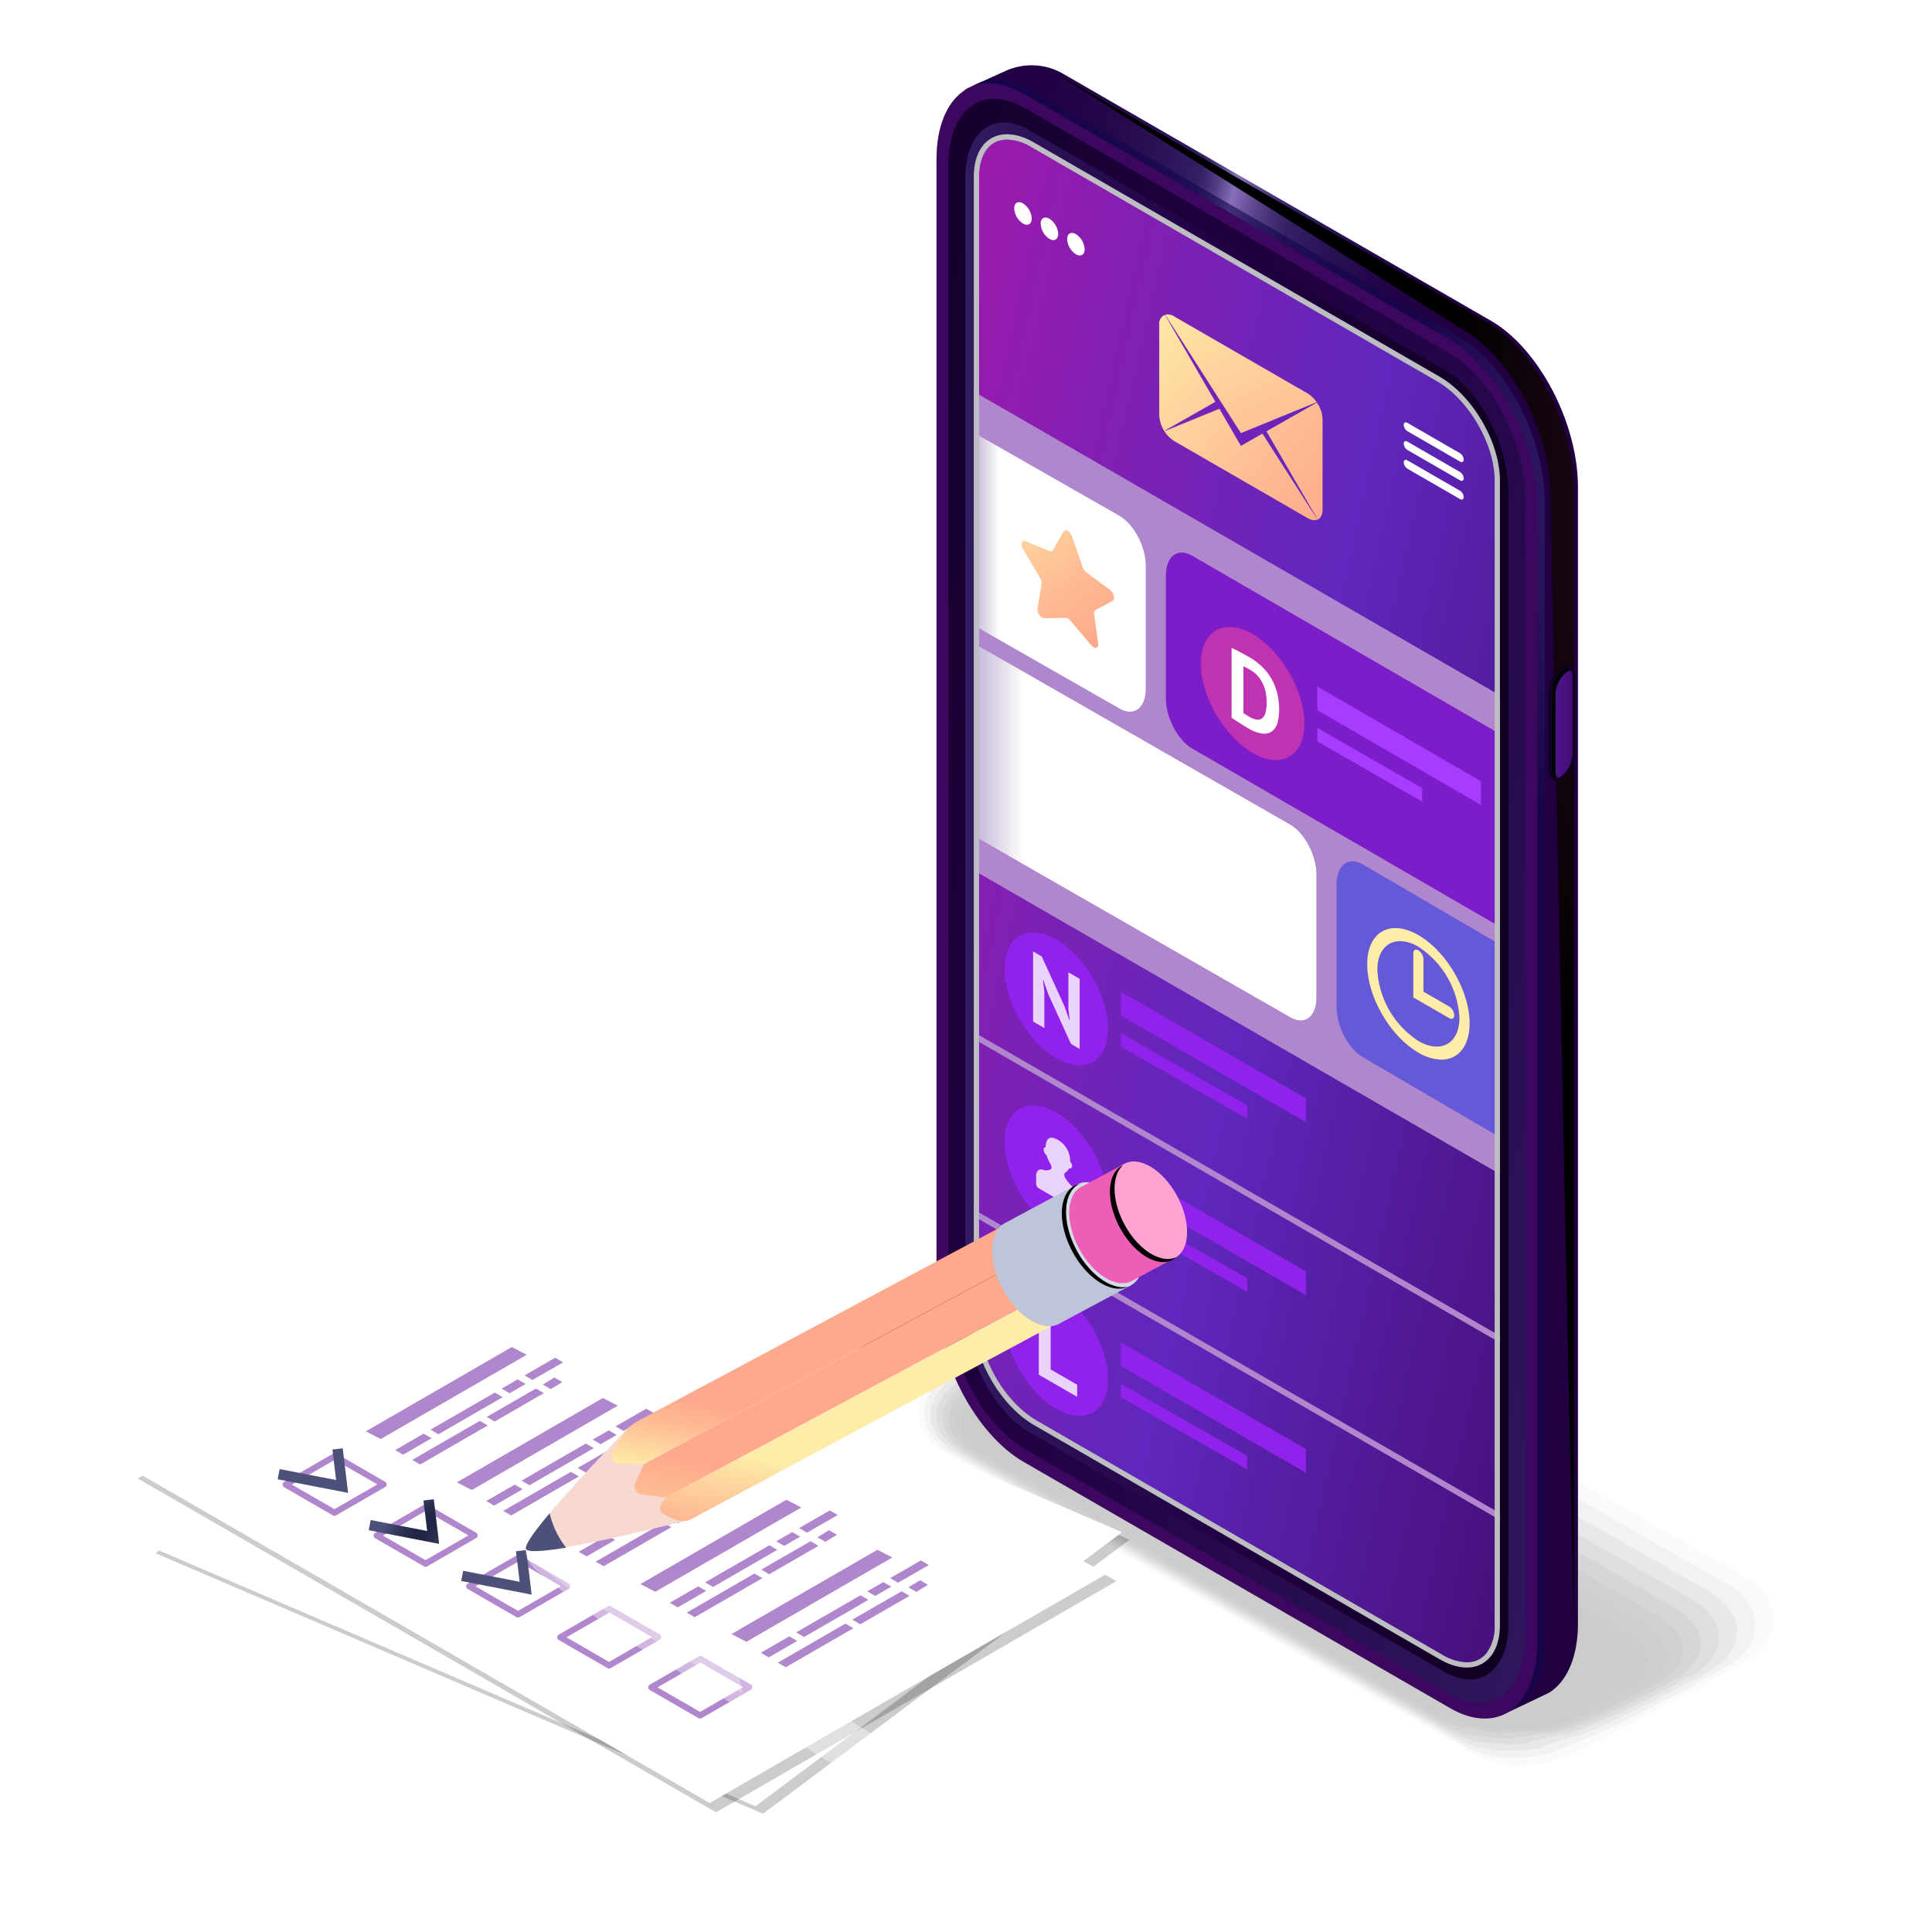 <svg xmlns="http://www.w3.org/2000/svg" xmlns:xlink="http://www.w3.org/1999/xlink" width="300" height="300" viewBox="0 0 300 300">
  <rect x="0" y="0" width="300" height="300" fill="#333333" stroke="none"/>
  <defs>
    <linearGradient id="linear-gradient" x1="-0.203" y1="0.032" x2="0.701" y2="0.616" gradientUnits="objectBoundingBox">
      <stop offset="0.056" stop-color="#200041"/>
      <stop offset="0.258" stop-color="#210143"/>
      <stop offset="0.357" stop-color="#25084a"/>
      <stop offset="0.434" stop-color="#2c1357"/>
      <stop offset="0.47" stop-color="#311b61"/>
      <stop offset="0.482" stop-color="#351f65"/>
      <stop offset="0.495" stop-color="#422c72"/>
      <stop offset="0.509" stop-color="#574188"/>
      <stop offset="0.523" stop-color="#755fa6"/>
      <stop offset="0.53" stop-color="#8770b8"/>
      <stop offset="0.537" stop-color="#7d66ae"/>
      <stop offset="0.562" stop-color="#5c458c"/>
      <stop offset="0.586" stop-color="#442e74"/>
      <stop offset="0.608" stop-color="#351f66"/>
      <stop offset="0.626" stop-color="#311b61"/>
      <stop offset="0.672" stop-color="#2a1054"/>
      <stop offset="0.749" stop-color="#220446"/>
      <stop offset="0.813" stop-color="#200041"/>
      <stop offset="1" stop-color="#200041"/>
    </linearGradient>
    <radialGradient id="radial-gradient" cx="1.249" cy="0.28" r="0.675" gradientTransform="translate(-1.006) scale(3.012 1)" gradientUnits="objectBoundingBox">
      <stop offset="0" stop-color="#711f56"/>
      <stop offset="0.161" stop-color="#6b1d51"/>
      <stop offset="0.363" stop-color="#5c1946"/>
      <stop offset="0.585" stop-color="#421232"/>
      <stop offset="0.821" stop-color="#1f0818"/>
      <stop offset="1"/>
    </radialGradient>
    <radialGradient id="radial-gradient-2" cx="0.971" cy="0.218" r="0.377" gradientTransform="translate(-0.861) scale(2.722 1)" gradientUnits="objectBoundingBox">
      <stop offset="0" stop-color="#af8afc"/>
      <stop offset="1" stop-color="#10054d"/>
    </radialGradient>
    <linearGradient id="linear-gradient-2" x1="1.066" y1="0.565" x2="-1.768" y2="0.239" gradientUnits="objectBoundingBox">
      <stop offset="0.187" stop-color="#3d065f"/>
      <stop offset="0.934" stop-color="#3d065f"/>
    </linearGradient>
    <linearGradient id="linear-gradient-3" x1="1.128" y1="0.977" x2="-0.371" y2="-0.162" gradientUnits="objectBoundingBox">
      <stop offset="0" stop-color="#311b61"/>
      <stop offset="0.203" stop-color="#290e52"/>
      <stop offset="0.495" stop-color="#200041"/>
      <stop offset="1" stop-color="#0f001f"/>
    </linearGradient>
    <linearGradient id="linear-gradient-4" x1="0" y1="0.5" x2="1" y2="0.5" xlink:href="#linear-gradient-3"/>
    <linearGradient id="linear-gradient-5" x1="-0.133" y1="0.086" x2="1.438" y2="1.114" gradientUnits="objectBoundingBox">
      <stop offset="0.01" stop-color="#9f19ab"/>
      <stop offset="0.429" stop-color="#5f27bd"/>
      <stop offset="0.904" stop-color="#3d065f"/>
    </linearGradient>
    <linearGradient id="linear-gradient-6" x1="-69.227" y1="27.144" x2="-65.579" y2="27.144" xlink:href="#linear-gradient-3"/>
    <linearGradient id="linear-gradient-7" x1="1.698" y1="0.51" x2="-1.512" y2="0.484" gradientUnits="objectBoundingBox">
      <stop offset="0" stop-color="#3d065f"/>
      <stop offset="1" stop-color="#5f27bd"/>
    </linearGradient>
    <radialGradient id="radial-gradient-3" cx="0.091" cy="0.249" r="0.359" gradientTransform="translate(-2.353) scale(5.705 1)" xlink:href="#radial-gradient"/>
    <linearGradient id="linear-gradient-8" x1="0.146" y1="0.5" x2="-0.325" y2="0.5" gradientUnits="objectBoundingBox">
      <stop offset="0" stop-color="#fff"/>
      <stop offset="0.037" stop-color="#f7f7f7"/>
      <stop offset="0.989" stop-color="#45108a"/>
    </linearGradient>
    <linearGradient id="linear-gradient-10" x1="1.288" y1="1.726" x2="0.074" y2="-0.208" gradientUnits="objectBoundingBox">
      <stop offset="0.035" stop-color="#ffa98c"/>
      <stop offset="0.317" stop-color="#feb892"/>
      <stop offset="0.86" stop-color="#fee0a3"/>
      <stop offset="1" stop-color="#feeca8"/>
    </linearGradient>
    <linearGradient id="linear-gradient-11" x1="1.091" y1="1.085" x2="-0.036" y2="-0.032" xlink:href="#linear-gradient-10"/>
    <linearGradient id="linear-gradient-12" x1="4.036" y1="-7.06" x2="3.816" y2="-6.298" xlink:href="#linear-gradient-10"/>
    <linearGradient id="linear-gradient-13" x1="0.84" y1="1.017" x2="-0.161" y2="-0.533" xlink:href="#linear-gradient-10"/>
    <linearGradient id="linear-gradient-14" x1="-2.736" y1="6.386" x2="-2.266" y2="6.386" gradientUnits="objectBoundingBox">
      <stop offset="0" stop-color="#e0ccec"/>
      <stop offset="0.846" stop-color="#f9f6fb"/>
      <stop offset="1" stop-color="#fff"/>
    </linearGradient>
    <linearGradient id="linear-gradient-15" x1="-2.777" y1="5.044" x2="-2.304" y2="5.044" xlink:href="#linear-gradient-14"/>
    <radialGradient id="radial-gradient-4" cx="0.354" cy="1.509" r="2.159" gradientTransform="matrix(-0.633, 0, 0, 1, 5.878, 0)" gradientUnits="objectBoundingBox">
      <stop offset="0.096" stop-color="#8493ba"/>
      <stop offset="0.212" stop-color="#606c8f"/>
      <stop offset="0.326" stop-color="#434d6d"/>
      <stop offset="0.434" stop-color="#2f3755"/>
      <stop offset="0.533" stop-color="#232947"/>
      <stop offset="0.616" stop-color="#1f2542"/>
      <stop offset="0.706" stop-color="#242a48"/>
      <stop offset="0.833" stop-color="#33385b"/>
      <stop offset="0.983" stop-color="#4c5079"/>
      <stop offset="0.985" stop-color="#4d517a"/>
    </radialGradient>
    <radialGradient id="radial-gradient-5" cx="0.354" cy="1.509" r="2.159" gradientTransform="matrix(-0.633, 0, 0, 1, 1.654, 0)" xlink:href="#radial-gradient-4"/>
    <radialGradient id="radial-gradient-6" cx="0.354" cy="1.509" r="2.159" gradientTransform="matrix(-0.633, 0, 0, 1, -2.636, 0)" xlink:href="#radial-gradient-4"/>
    <linearGradient id="linear-gradient-16" x1="8.558" y1="10.669" x2="9.226" y2="10.669" gradientUnits="objectBoundingBox">
      <stop offset="0.035" stop-color="#f7d9cf"/>
      <stop offset="0.46" stop-color="#ffe1c2"/>
      <stop offset="0.874" stop-color="#f7cfc1"/>
    </linearGradient>
    <radialGradient id="radial-gradient-7" cx="0.044" cy="-0.038" r="0.612" gradientTransform="matrix(0.494, 0.676, -0.173, 0.282, 0.869, -4.315)" gradientUnits="objectBoundingBox">
      <stop offset="0" stop-color="#b086cc"/>
      <stop offset="1" stop-color="#fff"/>
    </radialGradient>
    <radialGradient id="radial-gradient-8" cx="0.041" cy="-0.033" r="0.609" gradientTransform="matrix(0.498, 0.676, -0.175, 0.282, 1.965, -9.502)" gradientUnits="objectBoundingBox">
      <stop offset="0" stop-color="#583c94"/>
      <stop offset="1" stop-color="#fff"/>
    </radialGradient>
    <radialGradient id="radial-gradient-9" cx="0.5" cy="0.5" r="1.044" gradientTransform="matrix(0.478, -0.465, 0.033, 0.115, -0.896, 54.84)" gradientUnits="objectBoundingBox">
      <stop offset="0" stop-color="#fff"/>
      <stop offset="0.131" stop-color="#ff63ce"/>
      <stop offset="1"/>
    </radialGradient>
    <linearGradient id="linear-gradient-17" x1="-1.358" y1="0.261" x2="-1.447" y2="0.555" xlink:href="#linear-gradient-10"/>
    <linearGradient id="linear-gradient-18" x1="-1.512" y1="0.295" x2="-1.653" y2="0.731" xlink:href="#linear-gradient-10"/>
    <linearGradient id="linear-gradient-19" x1="-1.747" y1="0.577" x2="-1.613" y2="0.145" xlink:href="#linear-gradient-10"/>
    <linearGradient id="linear-gradient-20" x1="6.611" y1="7.368" x2="7.423" y2="7.368" gradientUnits="objectBoundingBox">
      <stop offset="0" stop-color="#bec5d8"/>
      <stop offset="0.212" stop-color="#ebedf3"/>
      <stop offset="0.24" stop-color="#e1e4ec"/>
      <stop offset="0.498" stop-color="#9096b2"/>
      <stop offset="0.616" stop-color="#70789c"/>
      <stop offset="0.681" stop-color="#767da2"/>
      <stop offset="0.774" stop-color="#878eb5"/>
      <stop offset="0.823" stop-color="#949ac2"/>
      <stop offset="1" stop-color="#8b90b5"/>
    </linearGradient>
    <linearGradient id="linear-gradient-21" x1="2.662" y1="-18.944" x2="5.792" y2="-18.82" gradientUnits="objectBoundingBox">
      <stop offset="0" stop-color="#d6dae6"/>
      <stop offset="0.015" stop-color="#d4d8e5"/>
      <stop offset="0.278" stop-color="#b4b8e3"/>
      <stop offset="0.395" stop-color="#999fc7"/>
      <stop offset="0.53" stop-color="#8289af"/>
      <stop offset="0.654" stop-color="#747ca1"/>
      <stop offset="0.758" stop-color="#70789c"/>
      <stop offset="0.853" stop-color="#767da2"/>
      <stop offset="0.989" stop-color="#898eb3"/>
      <stop offset="1" stop-color="#8b90b5"/>
    </linearGradient>
    <radialGradient id="radial-gradient-10" cx="0.152" cy="0.393" r="0.418" gradientTransform="translate(-9.134) scale(1.591 1)" gradientUnits="objectBoundingBox">
      <stop offset="0" stop-color="#b4299a"/>
      <stop offset="0.119" stop-color="#8a1f76"/>
      <stop offset="0.259" stop-color="#601552"/>
      <stop offset="0.402" stop-color="#3d0e34"/>
      <stop offset="0.547" stop-color="#22071d"/>
      <stop offset="0.694" stop-color="#0f030d"/>
      <stop offset="0.843" stop-color="#030003"/>
      <stop offset="1"/>
    </radialGradient>
    <linearGradient id="linear-gradient-22" x1="7.969" y1="8.325" x2="8.961" y2="8.325" gradientUnits="objectBoundingBox">
      <stop offset="0.005" stop-color="#ed5eb6"/>
      <stop offset="0.13" stop-color="#f682c4"/>
      <stop offset="0.253" stop-color="#ffa3d2"/>
      <stop offset="0.616" stop-color="#dc5199"/>
      <stop offset="0.718" stop-color="#de579d"/>
      <stop offset="0.813" stop-color="#e463a6"/>
      <stop offset="1" stop-color="#dc3d8f"/>
    </linearGradient>
    <linearGradient id="linear-gradient-23" x1="-18.421" y1="0.365" x2="-19.978" y2="0.654" gradientUnits="objectBoundingBox">
      <stop offset="0.056" stop-color="#ffa3d2"/>
      <stop offset="0.813" stop-color="#e463a6"/>
      <stop offset="1" stop-color="#dc3d8f"/>
    </linearGradient>
    <radialGradient id="radial-gradient-11" cx="0.134" cy="0.441" r="0.429" gradientTransform="translate(-7.053) scale(1.459 1)" xlink:href="#radial-gradient-10"/>
    <radialGradient id="radial-gradient-12" cx="0.536" cy="-0.456" r="1.505" gradientTransform="matrix(-0.94, 0, 0, 1, -11.543, 0)" xlink:href="#radial-gradient-4"/>
    <clipPath id="clip-Quality_Test">
      <rect width="300" height="300"/>
    </clipPath>
  </defs>
  <g id="Quality_Test" data-name="Quality Test" clip-path="url(#clip-Quality_Test)">
    <rect width="300" height="300" fill="#fff"/>
    <g id="Illustration" transform="translate(-4028.335 -1977.891)">
      <g id="Group_664" data-name="Group 664" transform="translate(4169.937 2171.927)" opacity="0.2">
        <path id="Path_210" data-name="Path 210" d="M4653.587,2846.313a13.963,13.963,0,0,1-6.972-1.681l-42.343-24.1-42.342-24.1a7.378,7.378,0,0,1-4-6.373c0-2.83,1.756-5.467,4.817-7.234l27.71-15.591a17.168,17.168,0,0,1,8.467-2.152,13.967,13.967,0,0,1,6.973,1.681l42.342,24.1,42.341,24.1a7.378,7.378,0,0,1,4,6.372c0,2.83-1.756,5.467-4.817,7.235l-27.71,15.591A17.172,17.172,0,0,1,4653.587,2846.313Z" transform="translate(-4557.93 -2765.089)" opacity="0"/>
        <path id="Path_211" data-name="Path 211" d="M4566.612,2791.095l7.538-4.2c.306-.177,14.392-7.861,14.658-7.708l4.836-2.37c2.186-1.261,5.4-1.681,8.175-1.681a14.331,14.331,0,0,1,6.731,1.755l33.918,19.32,7.215,4.11,41.134,23.43a8.778,8.778,0,0,1,3.2,3.115,6.546,6.546,0,0,1,.838,2.961c.084,2.72-1.589,5.3-4.6,7.037l-7.538,4.2c-.306.177-14.392,7.861-14.658,7.708l-4.837,2.369c-2.186,1.262-5.4,1.681-8.176,1.681a14.334,14.334,0,0,1-6.73-1.755l-33.918-19.32-7.214-4.11-41.134-23.43a8.772,8.772,0,0,1-3.2-3.115,6.525,6.525,0,0,1-.838-2.961C4561.928,2795.411,4563.6,2792.833,4566.612,2791.095Z" transform="translate(-4561.044 -2772.755)" opacity="0.091"/>
        <path id="Path_212" data-name="Path 212" d="M4570.46,2799.357l7.333-4.053c.612-.353,13.8-7.291,14.33-6.985l4.692-1.936c1.967-1.136,5.383-1.209,7.884-1.209a14.831,14.831,0,0,1,6.489,1.828l32.921,18.771,7,3.993,39.926,22.765a9.522,9.522,0,0,1,3.154,2.964,6.431,6.431,0,0,1,.914,2.816c.161,2.61-1.421,5.13-4.38,6.839l-7.333,4.052c-.612.354-13.8,7.291-14.33,6.984l-4.693,1.937c-1.967,1.135-5.383,1.209-7.883,1.209a14.841,14.841,0,0,1-6.49-1.828l-32.921-18.771-7-3.993-39.926-22.765a9.52,9.52,0,0,1-3.154-2.964,6.443,6.443,0,0,1-.915-2.816C4565.917,2803.585,4567.5,2801.066,4570.46,2799.357Z" transform="translate(-4564.141 -2780.422)" opacity="0.182"/>
        <path id="Path_213" data-name="Path 213" d="M4574.287,2807.512l7.129-3.9c.918-.53,13.206-6.72,14-6.261l4.549-1.5c1.748-1.009,5.369-.737,7.592-.737a15.535,15.535,0,0,1,6.248,1.9l31.924,18.221,6.79,3.876,38.718,22.1a10.5,10.5,0,0,1,3.111,2.812,6.38,6.38,0,0,1,.992,2.671c.241,2.5-1.255,4.961-4.164,6.641l-7.129,3.9c-.918.53-13.206,6.72-14,6.261l-4.549,1.5c-1.749,1.01-5.37.737-7.592.737a15.532,15.532,0,0,1-6.248-1.9l-31.924-18.221-6.791-3.876-38.718-22.1a10.494,10.494,0,0,1-3.112-2.812,6.366,6.366,0,0,1-.991-2.671C4569.882,2811.651,4571.379,2809.191,4574.287,2807.512Z" transform="translate(-4567.219 -2787.98)" opacity="0.273"/>
        <path id="Path_214" data-name="Path 214" d="M4578.1,2815.2l6.924-3.749c1.224-.707,12.612-6.149,13.672-5.537l4.4-1.07c1.531-.883,5.356-.266,7.3-.266a16.5,16.5,0,0,1,6.005,1.975l30.927,17.672,6.579,3.758,37.51,21.434a11.8,11.8,0,0,1,3.069,2.661,6.336,6.336,0,0,1,1.068,2.525c.324,2.392-1.088,4.793-3.945,6.443l-6.923,3.749c-1.226.707-12.613,6.15-13.673,5.537l-4.4,1.07c-1.53.883-5.357.266-7.3.266a16.5,16.5,0,0,1-6.005-1.975l-30.928-17.672-6.578-3.759-37.51-21.434a11.815,11.815,0,0,1-3.069-2.661,6.328,6.328,0,0,1-1.067-2.526C4573.828,2819.256,4575.239,2816.855,4578.1,2815.2Z" transform="translate(-4570.278 -2795.077)" opacity="0.364"/>
        <path id="Path_215" data-name="Path 215" d="M4581.886,2822.544l6.719-3.6c1.53-.884,12.02-5.579,13.344-4.814l4.261-.637c1.312-.757,5.342.206,7.009.206,1.449,0,4.725,1.449,5.764,2.049l29.931,17.123,6.365,3.642,36.3,20.768a13.663,13.663,0,0,1,3.027,2.509,6.389,6.389,0,0,1,1.144,2.38c.406,2.283-.921,4.625-3.728,6.246l-6.718,3.6c-1.531.884-12.02,5.579-13.345,4.813l-4.261.637c-1.312.757-5.342-.206-7.009-.206-1.449,0-4.725-1.449-5.764-2.049L4625,2858.088l-6.365-3.642-36.3-20.768a13.653,13.653,0,0,1-3.027-2.51,6.357,6.357,0,0,1-1.144-2.381C4577.752,2826.506,4579.079,2824.164,4581.886,2822.544Z" transform="translate(-4573.317 -2801.819)" opacity="0.455"/>
        <path id="Path_216" data-name="Path 216" d="M4585.653,2829.666l6.514-3.444c1.836-1.06,11.426-5.008,13.017-4.09l4.117-.2c1.093-.631,5.329.678,6.717.678,1.208,0,4.657,1.623,5.522,2.123l28.934,16.573,6.153,3.525,35.094,20.1a16.336,16.336,0,0,1,2.984,2.358,6.492,6.492,0,0,1,1.22,2.235c.489,2.173-.753,4.456-3.509,6.047l-6.514,3.445c-1.837,1.061-11.427,5.008-13.018,4.09l-4.116.2c-1.093.631-5.329-.678-6.718-.678-1.208,0-4.656-1.623-5.522-2.123l-28.934-16.573-6.153-3.525-35.094-20.1a16.332,16.332,0,0,1-2.985-2.358,6.5,6.5,0,0,1-1.22-2.235C4581.655,2833.54,4582.9,2831.256,4585.653,2829.666Z" transform="translate(-4576.334 -2808.345)" opacity="0.545"/>
        <path id="Path_217" data-name="Path 217" d="M4589.4,2835.527l6.31-3.293c2.143-1.237,10.833-4.437,12.688-3.366l3.974.229c.874-.5,5.314,1.149,6.426,1.149.966,0,4.587,1.8,5.28,2.2l27.937,16.024,5.941,3.408,33.886,19.437a20.543,20.543,0,0,1,2.942,2.206,6.777,6.777,0,0,1,1.3,2.09c.574,2.064-.586,4.288-3.292,5.85l-6.31,3.292c-2.142,1.237-10.833,4.438-12.687,3.366l-3.974-.229c-.874.5-5.315-1.149-6.426-1.149-.966,0-4.587-1.8-5.28-2.2l-27.937-16.024-5.941-3.408-33.886-19.437a20.484,20.484,0,0,1-2.942-2.206,6.736,6.736,0,0,1-1.3-2.09C4585.536,2839.311,4586.7,2837.088,4589.4,2835.527Z" transform="translate(-4579.331 -2813.61)" opacity="0.636"/>
        <path id="Path_218" data-name="Path 218" d="M4593.128,2840.5l6.1-3.14c2.448-1.414,10.24-3.867,12.36-2.643l3.829.662c.656-.378,5.3,1.622,6.134,1.622.725,0,4.519,1.969,5.039,2.27l26.94,15.475,5.728,3.291,32.678,18.771a18.711,18.711,0,0,1,2.9,2.055,4.395,4.395,0,0,1,1.374,1.945c.661,1.955-.418,4.119-3.073,5.652l-6.1,3.14c-2.448,1.414-10.24,3.867-12.36,2.643l-3.829-.662c-.656.378-5.3-1.622-6.135-1.622-.725,0-4.519-1.97-5.039-2.27l-26.939-15.475-5.729-3.291-32.679-18.771a18.738,18.738,0,0,1-2.9-2.055,4.395,4.395,0,0,1-1.374-1.945C4589.395,2844.193,4590.474,2842.029,4593.128,2840.5Z" transform="translate(-4582.308 -2817.983)" opacity="0.727"/>
        <path id="Path_219" data-name="Path 219" d="M4596.833,2845.281l5.9-2.988c2.754-1.591,9.646-3.3,12.032-1.919l3.686,1.1c.437-.252,5.287,2.093,5.842,2.093a39.606,39.606,0,0,1,4.8,2.343l25.943,14.926,5.517,3.174,31.47,18.105a26.544,26.544,0,0,1,2.856,1.9,4.292,4.292,0,0,1,1.451,1.8c.747,1.845-.252,3.951-2.855,5.454l-5.9,2.988c-2.754,1.59-9.646,3.3-12.032,1.919l-3.686-1.1c-.437.252-5.287-2.093-5.842-2.093a39.61,39.61,0,0,1-4.8-2.343l-25.943-14.925-5.517-3.174-31.47-18.105a26.633,26.633,0,0,1-2.857-1.9,4.29,4.29,0,0,1-1.45-1.8C4593.23,2848.89,4594.229,2846.783,4596.833,2845.281Z" transform="translate(-4585.262 -2822.171)" opacity="0.818"/>
        <path id="Path_220" data-name="Path 220" d="M4600.517,2849.789l5.694-2.836c3.061-1.767,9.054-2.726,11.7-1.2l3.541,1.528c.218-.126,5.273,2.565,5.551,2.565.242,0,4.382,2.316,4.555,2.417l24.946,14.376,5.3,3.057,30.262,17.44c.133.077,2.754,1.634,2.815,1.752a4.228,4.228,0,0,1,1.526,1.655c.837,1.733-.085,3.783-2.638,5.256l-5.694,2.836c-3.061,1.767-9.053,2.726-11.7,1.2l-3.542-1.528c-.218.126-5.272-2.565-5.551-2.565-.242,0-4.382-2.317-4.555-2.417l-24.946-14.376-5.3-3.056-30.262-17.44c-.133-.077-2.753-1.635-2.814-1.752a4.234,4.234,0,0,1-1.527-1.654C4597.043,2853.312,4597.965,2851.263,4600.517,2849.789Z" transform="translate(-4588.196 -2826.084)" opacity="0.909"/>
        <path id="Path_221" data-name="Path 221" d="M4677.2,2903.131l-36.919-21.315-36.918-21.315c-2.916-1.684-2.55-4.624.816-6.568l5.489-2.684c3.367-1.944,8.46-2.155,11.376-.472l36.918,21.315,36.919,21.315c2.916,1.684,2.55,4.624-.816,6.568l-5.489,2.684C4685.209,2904.6,4680.116,2904.814,4677.2,2903.131Z" transform="translate(-4591.107 -2829.631)"/>
      </g>
      <g id="Group_665" data-name="Group 665" transform="translate(4173.751 1988.03)">
        <path id="Path_222" data-name="Path 222" d="M4672.612,2240.14l-66.23-38.238c-7.471-4.313-13.527-15.885-13.527-25.846V1999.677c0-5.066-4.164-6.185-1.642-8.005.1-.069,5.912-2.712,6.022-2.754a9.768,9.768,0,0,1,9.147.533l66.23,38.238c7.47,4.314,13.527,15.885,13.527,25.846v176.38c0,5.292-1.71,9.065-4.434,10.792-.161.1-7.169,3.435-7.349,3.5C4671.941,2245.006,4675.877,2242.026,4672.612,2240.14Z" transform="translate(-4586.532 -1988.03)" fill="url(#linear-gradient)"/>
        <path id="Path_223" data-name="Path 223" d="M4721.137,2032.895l-66.23-38.238c-3.527-2.036,62.568,39.458,62.568,39.458,7.471,4.313,13.528,15.885,13.528,25.846,0,0,3.661,180.451,3.661,175.159V2058.741C4734.664,2048.78,4728.608,2037.208,4721.137,2032.895Z" transform="translate(-4635.667 -1993.033)" fill="url(#radial-gradient)" style="mix-blend-mode: color-dodge;isolation: isolate"/>
        <path id="Path_224" data-name="Path 224" d="M4658.786,2249.424l-66.23-38.238c-7.471-4.313-13.527-15.885-13.527-25.846v-176.38c0-9.961,6.057-14.539,13.527-10.226l66.23,38.238c7.47,4.313,13.527,15.885,13.527,25.846V2239.2C4672.313,2249.159,4666.256,2253.738,4658.786,2249.424Z" transform="translate(-4577.85 -1994.963)" opacity="0.6" fill="url(#radial-gradient-2)" style="mix-blend-mode: screen;isolation: isolate"/>
        <path id="Path_225" data-name="Path 225" d="M4653.806,2252.115l-66.229-38.238c-7.471-4.314-13.527-15.885-13.527-25.846V2011.652c0-9.961,6.056-14.539,13.527-10.226l66.229,38.238c7.471,4.313,13.527,15.885,13.527,25.846v176.38C4667.333,2251.85,4661.277,2256.429,4653.806,2252.115Z" transform="translate(-4574.049 -1997.017)" fill="url(#linear-gradient-2)"/>
        <path id="Path_226" data-name="Path 226" d="M4581.845,2197.005v-176.6c0-8.732,5.309-12.746,11.857-8.964l65.879,38.035c6.549,3.781,11.858,13.925,11.858,22.657v176.6c0,8.732-5.31,12.746-11.858,8.965l-65.879-38.036C4587.153,2215.881,4581.845,2205.737,4581.845,2197.005Z" transform="translate(-4580 -2004.817)" fill="url(#linear-gradient-3)"/>
        <path id="Path_227" data-name="Path 227" d="M4592.979,2209.89v-175.7c0-7.309,4.443-10.669,9.925-7.5l64.474,37.224c5.481,3.165,9.926,11.656,9.926,18.965v175.7c0,7.309-4.444,10.668-9.926,7.5l-64.474-37.224C4597.422,2225.689,4592.979,2217.2,4592.979,2209.89Z" transform="translate(-4588.499 -2016.627)" fill="url(#linear-gradient-4)"/>
        <path id="Path_228" data-name="Path 228" d="M4607.9,2034.592c-5.167-2.983-9.355-.6-9.355,5.333V2217.6c0,5.929,4.188,13.153,9.355,16.135l62.98,36.362c5.167,2.983,9.355.6,9.355-5.333V2087.089c0-5.929-4.188-13.153-9.355-16.135Z" transform="translate(-4592.749 -2022.592)" fill="url(#linear-gradient-5)"/>
        <path id="Path_229" data-name="Path 229" d="M4975.735,2397.947V2386.04a4.953,4.953,0,0,1,2.067-3.951h0c1.143-.659,2.068.041,2.068,1.563v11.907a4.949,4.949,0,0,1-2.068,3.95h0C4976.661,2400.17,4975.735,2399.47,4975.735,2397.947Z" transform="translate(-4880.673 -2288.643)" fill="url(#linear-gradient-6)"/>
        <path id="Path_230" data-name="Path 230" d="M4978.427,2400.754c-.59,0-.8-.735-.8-1.364v-11.907a4.533,4.533,0,0,1,1.844-3.563,1.245,1.245,0,0,1,.6-.188c.59,0,.8.735.8,1.364V2397a4.537,4.537,0,0,1-1.844,3.563A1.244,1.244,0,0,1,4978.427,2400.754Z" transform="translate(-4882.117 -2290.086)" fill="url(#linear-gradient-7)"/>
        <path id="Path_231" data-name="Path 231" d="M4978.237,2399.7v-11.907a4.534,4.534,0,0,1,1.844-3.563,1.289,1.289,0,0,1,.529-.177.634.634,0,0,0-.542-.316,1.242,1.242,0,0,0-.6.188,4.533,4.533,0,0,0-1.844,3.563v11.907c0,.629.21,1.364.8,1.364.021,0,.045-.01.067-.011A1.982,1.982,0,0,1,4978.237,2399.7Z" transform="translate(-4882.117 -2290.086)" fill="url(#radial-gradient-3)" style="mix-blend-mode: color-dodge;isolation: isolate"/>
      </g>
      <g id="Group_670" data-name="Group 670" transform="translate(4179.548 1998.745)">
        <path id="Path_232" data-name="Path 232" d="M4598.545,2276.459l81.69,47.164v-74.335l-81.69-47.163Z" transform="translate(-4598.545 -2162.173)" fill="#b086cc" style="mix-blend-mode: multiply;isolation: isolate"/>
        <path id="Path_233" data-name="Path 233" d="M4598.545,2623.467l81.69,47.163v-1.05l-81.69-47.163Z" transform="translate(-4598.545 -2483)" fill="#b086cc" style="mix-blend-mode: multiply;isolation: isolate"/>
        <path id="Path_234" data-name="Path 234" d="M4598.545,2739.8l81.69,47.163v-1.05l-81.69-47.163Z" transform="translate(-4598.545 -2571.798)" fill="#b086cc" style="mix-blend-mode: multiply;isolation: isolate"/>
        <g id="Group_666" data-name="Group 666" transform="translate(0.076 46.36)">
          <path id="Path_235" data-name="Path 235" d="M4621.415,2242.079l-22.549-12.878v29.94l22.549,12.878c2.253,1.3,4.08-.08,4.08-3.084v-19.062C4625.5,2246.869,4623.668,2243.38,4621.415,2242.079Z" transform="translate(-4598.866 -2229.201)" fill="#6559d8"/>
          <path id="Path_236" data-name="Path 236" d="M4621.415,2242.079l-22.549-12.878v29.94l22.549,12.878c2.253,1.3,4.08-.08,4.08-3.084v-19.062C4625.5,2246.869,4623.668,2243.38,4621.415,2242.079Z" transform="translate(-4598.866 -2229.201)" fill="url(#linear-gradient-8)" style="mix-blend-mode: multiply;isolation: isolate"/>
          <path id="Path_237" data-name="Path 237" d="M4728.645,2308.233c-2.253-1.3-4.08.08-4.08,3.084v19.062c0,3,1.827,6.493,4.08,7.794l47.684,27.615v-29.94Z" transform="translate(-4694.817 -2289.156)" fill="#7c1dc9"/>
        </g>
        <g id="Group_667" data-name="Group 667" transform="translate(0.076 79.056)">
          <path id="Path_238" data-name="Path 238" d="M4647.926,2395.482l-49.06-28.122V2397.3l49.06,28.122c2.252,1.3,4.08-.08,4.08-3.084v-19.062C4652.006,2400.272,4650.178,2396.783,4647.926,2395.482Z" transform="translate(-4598.866 -2367.36)" fill="#7c1dc9"/>
          <path id="Path_239" data-name="Path 239" d="M4840.666,2510.8c-2.253-1.3-4.08.08-4.08,3.084v19.062c0,3,1.827,6.494,4.08,7.794l21.173,12.372v-29.941Z" transform="translate(-4780.328 -2476.484)" fill="#6559d8"/>
          <path id="Path_240" data-name="Path 240" d="M4720.5,2479.369l-25.417-14.713v-3.682l25.417,14.712Z" transform="translate(-4672.313 -2438.82)" fill="#a73bff"/>
          <path id="Path_241" data-name="Path 241" d="M4711.372,2499.585l-16.289-9.344v-2.1l16.289,9.344Z" transform="translate(-4672.313 -2459.557)" fill="#a73bff"/>
          <path id="Path_242" data-name="Path 242" d="M4634.774,2436.92c0,5.093-3.6,7.144-8.036,4.582s-8.036-8.768-8.036-13.861,3.6-7.143,8.036-4.581S4634.774,2431.828,4634.774,2436.92Z" transform="translate(-4614.008 -2409.036)" fill="#dc3daa" opacity="0.7"/>
          <path id="Path_243" data-name="Path 243" d="M4645.165,2450.823a5.786,5.786,0,0,1-1.187-1.421c-.2-.328-.189-.685,0-.8a1.521,1.521,0,0,0,.605-.676c.208.057.466-.019.466-.3a1.13,1.13,0,0,0-.3-.768,3.776,3.776,0,0,0-1.908-3.351c-1.432-.827-1.857-.039-1.908,1.147-.172-.038-.3.13-.3.421a1.378,1.378,0,0,0,.466.842,6.725,6.725,0,0,0,.605,1.375c.19.332.2.7,0,.8a1.564,1.564,0,0,1-1.187.05c-.6-.181-1.048.181-1.048.921v1.284a.865.865,0,0,0,.394.677l5.953,3.438c.217.125.393.025.393-.224v-1.284A3.053,3.053,0,0,0,4645.165,2450.823Z" transform="translate(-4629.864 -2425.227)" fill="#fff"/>
          <path id="Path_244" data-name="Path 244" d="M4647.926,2395.482l-49.06-28.122V2397.3l49.06,28.122c2.252,1.3,4.08-.08,4.08-3.084v-19.062C4652.006,2400.272,4650.178,2396.783,4647.926,2395.482Z" transform="translate(-4598.866 -2367.36)" fill="url(#linear-gradient-8)" style="mix-blend-mode: multiply;isolation: isolate"/>
        </g>
        <path id="Path_245" data-name="Path 245" d="M4881.2,2223.667l8.178,4.722c.312.18.564.036.564-.322a1.241,1.241,0,0,0-.564-.973l-8.178-4.722c-.312-.18-.564-.036-.564.321A1.242,1.242,0,0,0,4881.2,2223.667Zm8.178,6.34-8.178-4.722c-.312-.18-.564-.036-.564.322a1.241,1.241,0,0,0,.564.973l8.178,4.722c.312.18.564.036.564-.322A1.242,1.242,0,0,0,4889.379,2230.007Zm0,2.913-8.178-4.722c-.312-.18-.564-.036-.564.321a1.24,1.24,0,0,0,.564.973l8.178,4.722c.312.18.564.036.564-.322A1.241,1.241,0,0,0,4889.379,2232.919Z" transform="translate(-4813.878 -2177.57)" fill="#fff"/>
        <g id="Group_668" data-name="Group 668" transform="translate(6.274 10.541)">
          <path id="Path_246" data-name="Path 246" d="M4662.494,2100.557c0,.863-.609,1.211-1.362.777a3,3,0,0,1-1.361-2.349c0-.863.61-1.21,1.361-.776A3,3,0,0,1,4662.494,2100.557Z" transform="translate(-4651.554 -2093.248)" fill="#fff"/>
          <path id="Path_247" data-name="Path 247" d="M4645.136,2090.471c0,.863-.61,1.21-1.362.776a3,3,0,0,1-1.362-2.349c0-.863.609-1.211,1.362-.777A3,3,0,0,1,4645.136,2090.471Z" transform="translate(-4638.305 -2085.548)" fill="#fff"/>
          <path id="Path_248" data-name="Path 248" d="M4627.777,2080.385c0,.863-.609,1.21-1.361.776a3,3,0,0,1-1.362-2.349c0-.863.61-1.211,1.362-.776A3,3,0,0,1,4627.777,2080.385Z" transform="translate(-4625.054 -2077.848)" fill="#fff"/>
        </g>
        <path id="Path_249" data-name="Path 249" d="M4670.881,2070.954l-62.98-36.362c-5.166-2.983-9.354-.6-9.354,5.333V2217.6c0,5.929,4.188,13.153,9.354,16.135l62.98,36.362c5.167,2.983,9.355.6,9.355-5.333V2087.089C4680.236,2081.16,4676.047,2073.937,4670.881,2070.954Zm8.542,193.813a6.942,6.942,0,0,1-1.252,4.374,3.82,3.82,0,0,1-3.089,1.431h0a7.8,7.8,0,0,1-3.791-1.176l-62.98-36.362c-4.935-2.849-8.948-9.771-8.948-15.431V2039.925c0-3.58,1.664-5.8,4.342-5.8a7.812,7.812,0,0,1,3.792,1.176l62.98,36.362c4.934,2.849,8.948,9.771,8.948,15.431Z" transform="translate(-4598.546 -2033.307)" fill="#bcbec0" style="mix-blend-mode: multiply;isolation: isolate"/>
        <path id="Path_250" data-name="Path 250" d="M4849.324,2414.023l-25.417-14.713v-3.682l25.417,14.712Z" transform="translate(-4770.574 -2309.883)" fill="#a73bff"/>
        <path id="Path_251" data-name="Path 251" d="M4840.2,2434.239l-16.289-9.344v-2.1l16.289,9.344Z" transform="translate(-4770.574 -2330.619)" fill="#a73bff"/>
        <g id="Group_669" data-name="Group 669" transform="translate(28.795 27.97)">
          <path id="Path_252" data-name="Path 252" d="M4724.065,2151.545l11.761,18.376,11.76-4.8.006.01a4.491,4.491,0,0,0-1.392-1.354l-20.749-11.979a1.77,1.77,0,0,0-1.4-.252Z" transform="translate(-4723.146 -2151.493)" fill="url(#linear-gradient-10)"/>
          <path id="Path_253" data-name="Path 253" d="M4744.7,2165.388l-11.8,6.726-3.34-5.761-8.42,3.435-.037-.055,7.829-4.464-7.829-13.5a1.478,1.478,0,0,0-.883,1.558v14.053a5.08,5.08,0,0,0,2.305,3.977l20.749,11.979c1.273.735,2.305.147,2.305-1.314v-14.054A4.845,4.845,0,0,0,4744.7,2165.388Zm-.037,17.979-8.42-13.158.629-.358,7.829,13.5C4744.683,2183.358,4744.672,2183.364,4744.659,2183.367Z" transform="translate(-4720.22 -2151.702)" fill="url(#linear-gradient-11)"/>
        </g>
        <path id="Union_1" data-name="Union 1" d="M7.948,19.329C3.565,16.8,0,10.649,0,5.619S3.565-1.442,7.948,1.088,15.9,9.769,15.9,14.8c0,3.561-1.788,5.62-4.387,5.62A7.227,7.227,0,0,1,7.948,19.329ZM1.574,6.528A14.066,14.066,0,0,0,7.948,17.523c3.515,2.029,6.374.4,6.374-3.634A14.066,14.066,0,0,0,7.948,2.895a5.8,5.8,0,0,0-2.855-.873C3.008,2.022,1.574,3.673,1.574,6.528Zm11.163,7.451L7.161,10.76V3.9c0-.5.352-.7.787-.449a1.735,1.735,0,0,1,.787,1.358V9.863l4,2.311a1.734,1.734,0,0,1,.787,1.357c0,.353-.177.557-.434.557A.718.718,0,0,1,12.737,13.979Z" transform="translate(61.086 123.264)" fill="url(#linear-gradient-12)"/>
        <path id="Path_256" data-name="Path 256" d="M4636.738,2306.759l-3.277.085c-.549.014-1.19-.891-1.085-1.532l.626-3.826a1.4,1.4,0,0,0-.215-.884l-2.651-4.5c-.444-.753-.2-1.476.414-1.224l3.664,1.5a.416.416,0,0,0,.563-.144l1.638-2.864c.275-.48,1.068-.022,1.342.774l1.639,4.756a1.721,1.721,0,0,0,.563.795l3.665,2.727c.613.457.859,1.463.415,1.7l-2.651,1.435a.591.591,0,0,0-.215.635l.625,4.549c.1.762-.537.926-1.085.278l-3.277-3.869A.976.976,0,0,0,4636.738,2306.759Z" transform="translate(-4622.486 -2231.681)" fill="url(#linear-gradient-13)"/>
        <path id="Path_257" data-name="Path 257" d="M4763.6,2371.575c0,5.093-3.6,7.144-8.035,4.581s-8.036-8.767-8.036-13.86,3.6-7.144,8.036-4.582S4763.6,2366.483,4763.6,2371.575Z" transform="translate(-4712.269 -2280.099)" fill="#dc3daa" opacity="0.7"/>
        <path id="Path_258" data-name="Path 258" d="M4723.813,2729.71l-28.73-16.553v-3.682l28.73,16.553Z" transform="translate(-4672.236 -2549.455)" fill="#9122eb"/>
        <path id="Path_259" data-name="Path 259" d="M4714.686,2749.926l-19.6-11.185v-2.1l19.6,11.185Z" transform="translate(-4672.236 -2570.191)" fill="#9122eb"/>
        <path id="Path_260" data-name="Path 260" d="M4634.774,2685.421c0,5.093-3.6,7.144-8.036,4.581s-8.036-8.767-8.036-13.86,3.6-7.144,8.036-4.582S4634.774,2680.329,4634.774,2685.421Z" transform="translate(-4613.933 -2519.671)" fill="#9122eb"/>
        <path id="Path_261" data-name="Path 261" d="M4645.165,2699.323a5.777,5.777,0,0,1-1.187-1.421c-.2-.328-.189-.685,0-.8a1.518,1.518,0,0,0,.605-.676c.208.058.466-.019.466-.3a1.132,1.132,0,0,0-.3-.768,3.777,3.777,0,0,0-1.908-3.351c-1.432-.826-1.857-.039-1.908,1.148-.172-.038-.3.13-.3.421a1.377,1.377,0,0,0,.466.842,6.719,6.719,0,0,0,.605,1.375c.19.332.2.7,0,.8a1.563,1.563,0,0,1-1.187.05c-.6-.182-1.048.181-1.048.922v1.283a.863.863,0,0,0,.394.677l5.953,3.438c.217.125.393.025.393-.224v-1.284A3.054,3.054,0,0,0,4645.165,2699.323Z" transform="translate(-4629.788 -2535.862)" fill="#fff" opacity="0.8"/>
        <path id="Path_262" data-name="Path 262" d="M4723.813,2616.2l-28.73-16.553v-3.682l28.73,16.553Z" transform="translate(-4672.236 -2462.804)" fill="#9122eb"/>
        <path id="Path_263" data-name="Path 263" d="M4714.686,2636.411l-19.6-11.185v-2.1l19.6,11.185Z" transform="translate(-4672.236 -2483.54)" fill="#9122eb"/>
        <path id="Path_264" data-name="Path 264" d="M4634.774,2571.907c0,5.093-3.6,7.144-8.036,4.581s-8.036-8.768-8.036-13.86,3.6-7.144,8.036-4.581S4634.774,2566.814,4634.774,2571.907Z" transform="translate(-4613.933 -2433.021)" fill="#9122eb"/>
        <path id="Path_265" data-name="Path 265" d="M4723.813,2846.212l-28.73-16.553v-3.682l28.73,16.553Z" transform="translate(-4672.236 -2638.386)" fill="#9122eb"/>
        <path id="Path_266" data-name="Path 266" d="M4714.686,2866.428l-19.6-11.185v-2.1l19.6,11.185Z" transform="translate(-4672.236 -2659.122)" fill="#9122eb"/>
        <path id="Path_267" data-name="Path 267" d="M4634.774,2801.923c0,5.093-3.6,7.144-8.036,4.582s-8.036-8.768-8.036-13.86,3.6-7.144,8.036-4.582S4634.774,2796.83,4634.774,2801.923Z" transform="translate(-4613.933 -2608.602)" fill="#9122eb"/>
        <path id="Path_268" data-name="Path 268" d="M4647.135,2815.751l-5.964-3.442V2801.5l1.844,1.063v8.927l4.12,2.377Z" transform="translate(-4631.083 -2619.701)" fill="#fff" opacity="0.8"/>
        <path id="Path_269" data-name="Path 269" d="M4767.672,2370.332c.19.079.4.175.64.292s.482.243.734.375.5.27.733.4.45.253.641.362a9.789,9.789,0,0,1,2.139,1.637,8.527,8.527,0,0,1,1.439,1.959,8.672,8.672,0,0,1,.807,2.2,10.744,10.744,0,0,1,.257,2.356,7.438,7.438,0,0,1-.243,1.976,2.541,2.541,0,0,1-.807,1.339,2.079,2.079,0,0,1-1.489.41,5.5,5.5,0,0,1-2.28-.84c-.143-.083-.335-.2-.573-.345s-.483-.3-.739-.466l-.733-.47c-.234-.149-.41-.27-.526-.357Zm2.894,3.4c-.2-.114-.4-.225-.6-.331a4.329,4.329,0,0,0-.452-.214v7.243a1.638,1.638,0,0,0,.182.128l.276.174.283.178c.088.059.156.1.2.127a2.584,2.584,0,0,0,1.3.431,1.078,1.078,0,0,0,.822-.367,2.088,2.088,0,0,0,.424-.967,7.082,7.082,0,0,0,.12-1.343,8.79,8.79,0,0,0-.108-1.337,5.668,5.668,0,0,0-.4-1.38,5.484,5.484,0,0,0-.787-1.289A4.539,4.539,0,0,0,4770.566,2373.733Z" transform="translate(-4727.646 -2290.572)" fill="#fff"/>
        <path id="Path_270" data-name="Path 270" d="M4639.779,2576.058l-.74-2.126-.067-.039.215,1.823v5.637l-1.75-1.009v-10.888l1.346.777,3.568,7.82.712,2.064.068.038-.215-1.776v-5.684l1.749,1.011v10.888l-1.345-.777Z" transform="translate(-4628.233 -2442.572)" fill="#fff" opacity="0.8"/>
      </g>
      <g id="Group_676" data-name="Group 676" transform="translate(4049.648 2171.008)">
        <path id="Path_271" data-name="Path 271" d="M4155.971,2867.5l56.924-42.56-94.321-40.457-56.924,42.56Z" transform="translate(-4058.809 -2778.978)" opacity="0.2"/>
        <path id="Path_272" data-name="Path 272" d="M4151.034,2862.568l56.924-42.56-94.322-40.457-56.924,42.56Z" transform="translate(-4055.04 -2775.209)" fill="url(#linear-gradient-14)"/>
        <path id="Path_273" data-name="Path 273" d="M4139.772,2851.316l62.179-35.9-89.786-51.838-62.179,35.9Z" transform="translate(-4049.906 -2763.017)" opacity="0.2"/>
        <path id="Path_274" data-name="Path 274" d="M4138.53,2848.059l61.553-35.538-88.882-51.316-61.552,35.538Z" transform="translate(-4049.648 -2761.205)" fill="url(#linear-gradient-15)"/>
        <g id="Group_671" data-name="Group 671" transform="translate(22.572 32.53)">
          <path id="Path_275" data-name="Path 275" d="M4152.838,2908.327l-7.572-4.372a.48.48,0,0,1,0-.832l7.62-4.4a.478.478,0,0,1,.48,0l7.571,4.372a.48.48,0,0,1,0,.831l-7.619,4.4a.477.477,0,0,1-.48,0Zm.288-8.632-6.658,3.845,6.61,3.816,6.658-3.845Z" transform="translate(-4145.026 -2898.66)" fill="#b086cc"/>
        </g>
        <path id="Path_276" data-name="Path 276" d="M4220.719,2835.489l1.235.713,2.485-1.434-1.235-.713Zm5.325-.012-7.648,4.409,1.235.713,7.648-4.409Zm-15.138,7.1,9.983-5.764-1.234-.713-9.984,5.764Zm18.007-8.811-1.8,1.093,1.234.713,1.8-1.093Zm-6.612-4.733-22.667,13.087,2.306,1.205,22.669-13.087Zm6.732,1.66-4.764,2.744,1.235.713,4.764-2.744Zm-20.427,11.787-4.422,2.553,1.235.713,4.422-2.553Zm8.724-1.983-10.5,6.063,1.235.713,10.5-6.063Z" transform="translate(-4164.138 -2812.983)" fill="#b086cc"/>
        <path id="Path_277" data-name="Path 277" d="M4152.726,2902.395l-.835-6.927-1.6.193.572,4.734-8.768-1.7-.306,1.579Z" transform="translate(-4119.985 -2863.694)" fill="url(#radial-gradient-4)"/>
        <g id="Group_672" data-name="Group 672" transform="translate(36.711 40.446)">
          <path id="Path_278" data-name="Path 278" d="M4212.583,2941.778l-7.572-4.371a.48.48,0,0,1,0-.831l7.62-4.4a.479.479,0,0,1,.48,0l7.572,4.372a.481.481,0,0,1,0,.832l-7.62,4.4a.481.481,0,0,1-.481,0Zm.288-8.632-6.658,3.845,6.61,3.816,6.658-3.845Z" transform="translate(-4204.771 -2932.11)" fill="#b086cc"/>
        </g>
        <path id="Path_279" data-name="Path 279" d="M4280.463,2868.94l1.235.713,2.485-1.434-1.235-.713Zm5.325-.013-7.648,4.409,1.235.713,7.648-4.409Zm-15.137,7.1,9.982-5.763-1.234-.713-9.984,5.764Zm18.006-8.811-1.8,1.092,1.234.713,1.8-1.093Zm-6.612-4.733-22.667,13.088,2.306,1.2,22.669-13.088Zm6.732,1.659-4.764,2.744,1.235.713,4.764-2.744Zm-20.426,11.787-4.423,2.553,1.235.713,4.422-2.553Zm8.724-1.982-10.5,6.063,1.234.713,10.5-6.063Z" transform="translate(-4209.743 -2838.518)" fill="#b086cc"/>
        <path id="Path_280" data-name="Path 280" d="M4212.471,2935.845l-.836-6.927-1.6.193.572,4.734-8.768-1.7-.306,1.579Z" transform="translate(-4165.591 -2889.228)" fill="url(#radial-gradient-5)"/>
        <g id="Group_673" data-name="Group 673" transform="translate(51.071 48.325)">
          <path id="Path_281" data-name="Path 281" d="M4273.261,2975.073l-7.572-4.372a.481.481,0,0,1,0-.832l7.62-4.4a.476.476,0,0,1,.48,0l7.572,4.371a.481.481,0,0,1,0,.832l-7.62,4.4a.477.477,0,0,1-.48,0Zm.288-8.632-6.658,3.845,6.61,3.817,6.659-3.845Z" transform="translate(-4265.45 -2965.406)" fill="#b086cc"/>
        </g>
        <path id="Path_282" data-name="Path 282" d="M4341.142,2902.235l1.235.713,2.484-1.434-1.235-.713Zm5.324-.012-7.648,4.409,1.235.713,7.648-4.409Zm-15.138,7.1,9.983-5.764-1.234-.713-9.983,5.764Zm18.006-8.811-1.8,1.093,1.234.713,1.8-1.093Zm-6.61-4.733-22.668,13.087,2.307,1.2,22.668-13.087Zm6.732,1.66-4.764,2.744,1.235.713,4.764-2.744Zm-20.427,11.787-4.422,2.553,1.235.713,4.422-2.553Zm8.724-1.982-10.5,6.063,1.234.713,10.5-6.063Z" transform="translate(-4256.062 -2863.934)" fill="#b086cc"/>
        <path id="Path_283" data-name="Path 283" d="M4273.15,2969.14l-.835-6.927-1.6.193.572,4.734-8.768-1.7-.306,1.579Z" transform="translate(-4211.91 -2914.643)" fill="url(#radial-gradient-6)"/>
        <g id="Group_674" data-name="Group 674" transform="translate(65.21 56.242)">
          <path id="Path_284" data-name="Path 284" d="M4333.005,3008.524l-7.571-4.371a.481.481,0,0,1,0-.832l7.62-4.4a.478.478,0,0,1,.48,0l7.571,4.372a.48.48,0,0,1,0,.832l-7.62,4.4a.478.478,0,0,1-.48,0Zm.289-8.632-6.658,3.845,6.609,3.816,6.659-3.845Z" transform="translate(-4325.194 -2998.856)" fill="#b086cc"/>
        </g>
        <path id="Path_285" data-name="Path 285" d="M4400.887,2935.686l1.235.713,2.484-1.434-1.234-.713Zm5.324-.013-7.648,4.409,1.234.713,7.648-4.409Zm-15.138,7.1,9.983-5.764-1.234-.713-9.984,5.764Zm18.006-8.811-1.8,1.093,1.235.713,1.8-1.092Zm-6.611-4.733L4379.8,2942.32l2.307,1.2,22.667-13.087Zm6.732,1.66-4.764,2.744,1.234.713,4.764-2.744Zm-20.427,11.787-4.423,2.553,1.235.713,4.422-2.553Zm8.725-1.982-10.5,6.062,1.234.713,10.5-6.063Z" transform="translate(-4301.667 -2889.468)" fill="#b086cc"/>
        <g id="Group_675" data-name="Group 675" transform="translate(79.349 64.011)">
          <path id="Path_286" data-name="Path 286" d="M4392.75,3041.352l-7.571-4.372a.48.48,0,0,1,0-.831l7.619-4.4a.476.476,0,0,1,.48,0l7.572,4.372a.48.48,0,0,1,0,.831l-7.62,4.4a.48.48,0,0,1-.24.065A.485.485,0,0,1,4392.75,3041.352Zm.288-8.633-6.658,3.845,6.61,3.816,6.658-3.845Z" transform="translate(-4384.938 -3031.684)" fill="#b086cc"/>
        </g>
        <path id="Path_287" data-name="Path 287" d="M4460.631,2968.515l1.235.713,2.484-1.435-1.235-.713Zm5.324-.013-7.648,4.409,1.235.712,7.647-4.408Zm-15.138,7.1,9.983-5.764-1.234-.713-9.983,5.764Zm18.006-8.811-1.8,1.093,1.234.713,1.8-1.092Zm-6.611-4.733-22.668,13.087,2.306,1.2,22.668-13.088Zm6.732,1.66-4.764,2.744,1.234.713,4.764-2.744Zm-20.427,11.786-4.422,2.554,1.234.713,4.422-2.553Zm8.725-1.982-10.5,6.063,1.235.713,10.5-6.063Z" transform="translate(-4347.272 -2914.528)" fill="#b086cc"/>
      </g>
      <g id="Group_677" data-name="Group 677" transform="translate(4109.915 2158.245)">
        <path id="Path_288" data-name="Path 288" d="M4329.775,2895.922l-9.108-14.484s-16.912,17.29-16,18.976S4329.775,2895.922,4329.775,2895.922Z" transform="translate(-4304.553 -2840.22)" fill="url(#linear-gradient-16)"/>
        <path id="Path_289" data-name="Path 289" d="M4376.516,2999.615l-57.124-34.072s-.482-.264-.682-.345a95.217,95.217,0,0,0-13.185-5.6.143.143,0,0,0-.021-.013c-.91-.309-1.368-.049-1.135,1.04a4.943,4.943,0,0,0,1.98,2.9l.021.012s8.455,7,13.912,10.618a7.225,7.225,0,0,0,.926.674l.053.03v0l57.363,34.423Z" transform="translate(-4304.309 -2899.784)" opacity="0.4" fill="url(#radial-gradient-7)" style="mix-blend-mode: multiply;isolation: isolate"/>
        <path id="Path_290" data-name="Path 290" d="M4339.4,2979.941l-25.622-15.282s-.216-.118-.306-.155a42.737,42.737,0,0,0-5.914-2.511l-.009-.006c-.408-.138-.207,1.247.379,1.769l.006,0s3.8,3.139,6.243,4.764a3.284,3.284,0,0,0,.415.3l.024.013h0l25.729,15.439Z" transform="translate(-4306.617 -2901.7)" opacity="0.3" fill="url(#radial-gradient-8)" style="mix-blend-mode: multiply;isolation: isolate"/>
        <path id="Path_291" data-name="Path 291" d="M4535.013,2750.02c.706,1.345-7.1,6.836-17.439,12.265s-19.291,8.74-20,7.395,7.1-6.836,17.439-12.265S4534.307,2748.675,4535.013,2750.02Z" transform="translate(-4451.805 -2739.675)" fill="url(#radial-gradient-9)" style="mix-blend-mode: screen;isolation: isolate"/>
        <path id="Path_292" data-name="Path 292" d="M4421.929,2748.926l-56.917,30.415a6.439,6.439,0,0,0-2.4,2.226l-1.521,2.391a1.334,1.334,0,0,0,1.11,2.05l3.732.042,58.751-31.614Z" transform="translate(-4347.491 -2739.069)" fill="url(#linear-gradient-17)"/>
        <path id="Path_293" data-name="Path 293" d="M4436.178,2772.209l-58.75,31.614-1.36,2.853a1.317,1.317,0,0,0,1.007,1.872l3.66.509,57.373-30.719Z" transform="translate(-4358.986 -2756.842)" fill="url(#linear-gradient-18)"/>
        <path id="Path_294" data-name="Path 294" d="M4450.9,2798.111l3.1,3.788-56.335,30.185a3.078,3.078,0,0,1-2.793.058l-1.382-.667a1.066,1.066,0,0,1-.627-1.6l.665-1.044Z" transform="translate(-4371.774 -2776.613)" fill="url(#linear-gradient-19)"/>
        <path id="Path_295" data-name="Path 295" d="M4632.1,2738.033l-8.426-15.638-11.093,5.954v0c-.021.011-.043.02-.064.031-2.514,1.355-2.667,5.954-.34,10.272s6.252,6.72,8.767,5.365c.021-.011.04-.025.062-.037v0Z" transform="translate(-4538.061 -2718.816)" fill="url(#linear-gradient-20)"/>
        <ellipse id="Ellipse_9" data-name="Ellipse 9" cx="5.172" cy="8.882" rx="5.172" ry="8.882" transform="translate(81.031 6.049) rotate(-28.317)" fill="url(#linear-gradient-21)"/>
        <path id="Path_296" data-name="Path 296" d="M4658.613,2732.189c-2.327-4.318-2.175-8.917.34-10.272.056-.03.116-.048.173-.075a3.109,3.109,0,0,0-.828.293c-2.515,1.355-2.667,5.954-.34,10.272,2.274,4.223,6.074,6.6,8.592,5.441C4664.064,2738.381,4660.7,2736.06,4658.613,2732.189Z" transform="translate(-4573.005 -2718.394)" fill="url(#radial-gradient-10)" style="mix-blend-mode: color-dodge;isolation: isolate"/>
        <path id="Path_297" data-name="Path 297" d="M4677.617,2723.3l-7.868-14.6-6.692,3.583v0c-.02.01-.041.018-.06.029-2.348,1.265-2.49,5.559-.318,9.591s5.838,6.276,8.186,5.01c.02-.01.038-.023.058-.034v0Z" transform="translate(-4576.692 -2708.361)" fill="url(#linear-gradient-22)"/>
        <path id="Path_298" data-name="Path 298" d="M4699.27,2722.228c-2.348,1.265-6.013-.978-8.186-5.01s-2.03-8.326.318-9.592,6.013.978,8.185,5.01S4701.618,2720.963,4699.27,2722.228Z" transform="translate(-4598.374 -2707.273)" fill="url(#linear-gradient-23)"/>
        <path id="Path_299" data-name="Path 299" d="M4690.113,2719.015c-1.98-3.674-2.031-7.559-.25-9.178-.05.024-.1.04-.154.066-2.348,1.265-2.489,5.56-.316,9.592s5.837,6.275,8.185,5.01a2.9,2.9,0,0,0,.566-.414C4695.793,2725.185,4692.24,2722.962,4690.113,2719.015Z" transform="translate(-4597.083 -2709.23)" fill="url(#radial-gradient-11)" style="mix-blend-mode: color-dodge;isolation: isolate"/>
        <path id="Path_300" data-name="Path 300" d="M4308.326,2938.092a13.462,13.462,0,0,0,2.554,5.339c-3.367.545-5.929.761-6.215.229C4304.366,2943.105,4306,2940.855,4308.326,2938.092Z" transform="translate(-4304.553 -2883.467)" fill="url(#radial-gradient-12)"/>
      </g>
    </g>
  </g>
</svg>
